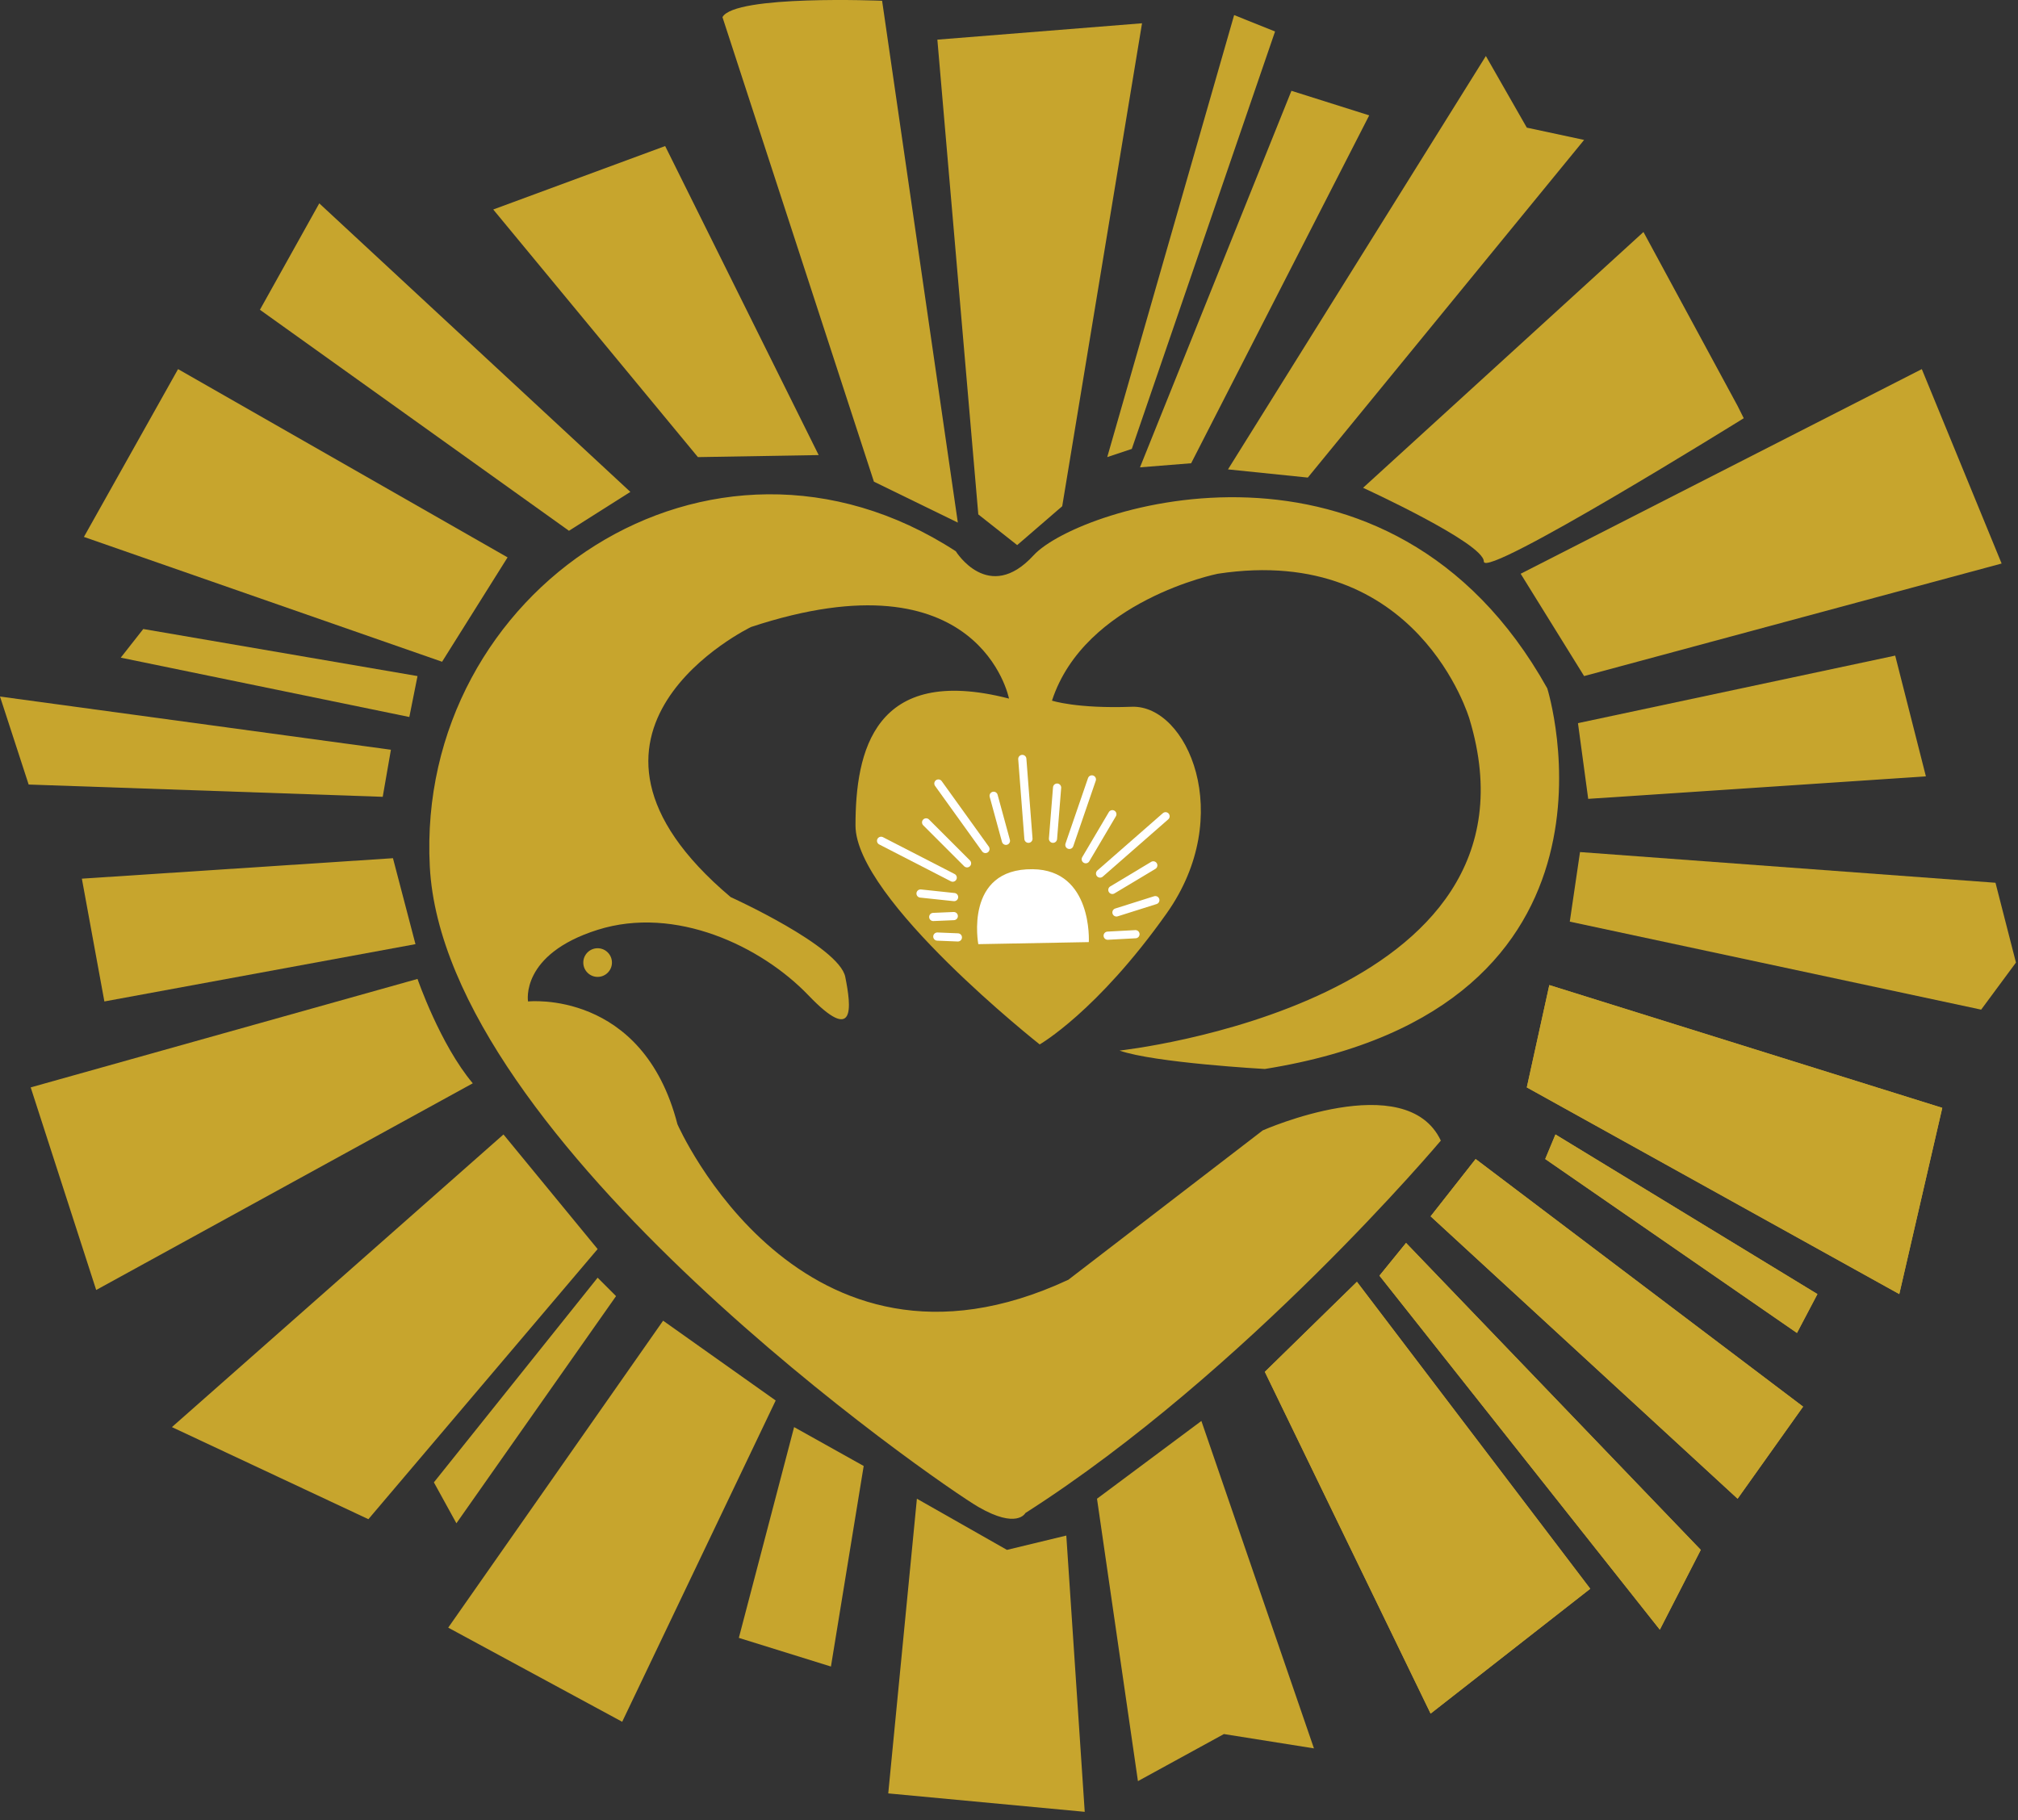 <?xml version="1.0" encoding="UTF-8"?><svg id="Layer_1" xmlns="http://www.w3.org/2000/svg" viewBox="0 0 986 889.405"><rect x="0" y="0" width="986" height="889.405" fill="#333333" stroke="none"/><g id="SGVU"><polygon points="663 626.374 777 776.374 699 837.374 618 670.374 663 626.374" style="fill:#c7a52d; fill-rule:evenodd;"/><polygon points="687 607.374 674 623.374 811 796.374 831 757.374 687 607.374" style="fill:#c7a52d; fill-rule:evenodd;"/><polygon points="699 594.374 849 732.374 881 687.374 721 566.374 699 594.374" style="fill:#c7a52d; fill-rule:evenodd;"/><polygon points="760 554.374 888 632.374 878 651.374 755 566.374 760 554.374" style="fill:#c7a52d; fill-rule:evenodd;"/><polygon points="746 531.374 757 481.374 949 541.374 928 632.374 746 531.374" style="fill:#c7a52d; fill-rule:evenodd;"/><polygon points="767 450.374 772 416.374 975 431.374 985 470.374 968 493.374 767 450.374" style="fill:#c7a52d; fill-rule:evenodd;"/><polygon points="771 353.374 776 390.374 941 379.374 926 320.374 771 353.374" style="fill:#c7a52d; fill-rule:evenodd;"/><polygon points="743 280.374 774 330.374 978 275.374 939 180.374 743 280.374" style="fill:#c7a52d; fill-rule:evenodd;"/><path d="M849,198.374l-46-85-137,125s59,27,59,36,127-70,127-70l-3-6Z" style="fill:#c7a52d; fill-rule:evenodd;"/><polygon points="774 68.374 639 233.374 600 229.374 726 27.374 746 62.374 774 68.374" style="fill:#c7a52d; fill-rule:evenodd;"/><polygon points="582 226.374 669 56.374 631 44.374 557 228.374 582 226.374" style="fill:#c7a52d; fill-rule:evenodd;"/><polygon points="541 223.374 553 219.374 623 15.374 603 7.374 541 223.374" style="fill:#c7a52d; fill-rule:evenodd;"/><polygon points="519 247.374 497 266.374 478 251.374 458 19.374 558 11.374 519 247.374" style="fill:#c7a52d; fill-rule:evenodd;"/><path d="M468,255.374L431,.374s-72-3-78,8l74,227,41,20Z" style="fill:#c7a52d; fill-rule:evenodd;"/><polygon points="400 222.374 325 71.374 241 102.374 341 223.374 400 222.374" style="fill:#c7a52d; fill-rule:evenodd;"/><polygon points="308 240.374 156 99.374 127 151.374 278 259.374 308 240.374" style="fill:#c7a52d; fill-rule:evenodd;"/><polygon points="248 272.374 216 323.374 41 262.374 87 180.374 248 272.374" style="fill:#c7a52d; fill-rule:evenodd;"/><polygon points="204 330.374 200 350.374 59 321.374 70 307.374 204 330.374" style="fill:#c7a52d; fill-rule:evenodd;"/><polygon points="191 366.374 187 389.374 14 383.374 0 340.374 191 366.374" style="fill:#c7a52d; fill-rule:evenodd;"/><polygon points="192 419.374 203 461.374 51 489.374 40 429.374 192 419.374" style="fill:#c7a52d; fill-rule:evenodd;"/><path d="M204,478.374s11,32,27,51l-184,101-32-99,189-53Z" style="fill:#c7a52d; fill-rule:evenodd;"/><polygon points="246 554.374 292 610.374 180 742.374 84 697.374 246 554.374" style="fill:#c7a52d; fill-rule:evenodd;"/><polygon points="292 624.374 301 633.374 223 744.374 212 724.374 292 624.374" style="fill:#c7a52d; fill-rule:evenodd;"/><polygon points="324 645.374 379 684.374 304 841.374 219 795.374 324 645.374" style="fill:#c7a52d; fill-rule:evenodd;"/><polygon points="388 697.374 422 716.374 406 814.374 361 800.374 388 697.374" style="fill:#c7a52d; fill-rule:evenodd;"/><polygon points="448 732.374 434 876.374 530 885.374 521 750.374 492 757.374 448 732.374" style="fill:#c7a52d; fill-rule:evenodd;"/><polygon points="536 732.374 556 870.374 598 847.374 642 854.374 587 694.374 536 732.374" style="fill:#c7a52d; fill-rule:evenodd;"/><polygon points="663 626.374 618 670.374 699 837.374 777 776.374 663 626.374" style="fill:#c7a52d; fill-rule:evenodd;"/><polygon points="674 623.374 687 607.374 831 757.374 811 796.374 674 623.374" style="fill:#c7a52d; fill-rule:evenodd;"/><polygon points="699 594.374 721 566.374 881 687.374 849 732.374 699 594.374" style="fill:#c7a52d; fill-rule:evenodd;"/><polygon points="755 566.374 760 554.374 888 632.374 878 651.374 755 566.374" style="fill:#c7a52d; fill-rule:evenodd;"/><polygon points="746 531.374 757 481.374 949 541.374 928 632.374 746 531.374" style="fill:#c7a52d; fill-rule:evenodd;"/><path d="M704,557.374s-95,113-203,182c0,0-4,8-23-3-19-11-261-178-268-313s137-232,257-154c0,0,16,26,38,2s174-73,251,65c0,0,49,156-138,186,0,0-54-3-71-9,0,0,213-23,171-162,0,0-25-86-123-71,0,0-65,13-81,62,0,0,12,4,39,3s51,53,17,101-62,64-62,64c0,0-90-71-90-107s9-79,75-62c0,0-14-72-126-35,0,0-106,51-10,132,0,0,53,24,56,39s5,33-18,9-65-44-103-32-34,35-34,35c0,0,56-6,73,60,0,0,60,137,191,76l95-73s70-31,87,5Z" style="fill:#c7a52d; fill-rule:evenodd;"/><path d="M532,460.374l-54,1s-7-37,26.566-36.623c29.439.331,27.434,35.623,27.434,35.623Z" style="fill:#fff; fill-rule:evenodd;"/><line x1="468.021" y1="458.078" x2="457.979" y2="457.669" style="fill:none; stroke:#fff; stroke-linecap:round; stroke-linejoin:round; stroke-width:4px;"/><line x1="466.02" y1="447.661" x2="455.98" y2="448.087" style="fill:none; stroke:#fff; stroke-linecap:round; stroke-linejoin:round; stroke-width:4px;"/><line x1="466.174" y1="438.376" x2="449.78" y2="436.633" style="fill:none; stroke:#fff; stroke-linecap:round; stroke-linejoin:round; stroke-width:4px;"/><line x1="465.5" y1="428.874" x2="430.5" y2="410.874" style="fill:none; stroke:#fff; stroke-linecap:round; stroke-linejoin:round; stroke-width:4px;"/><line x1="472.5" y1="421.874" x2="452.5" y2="401.874" style="fill:none; stroke:#fff; stroke-linecap:round; stroke-linejoin:round; stroke-width:4px;"/><line x1="481.5" y1="414.874" x2="458.5" y2="382.874" style="fill:none; stroke:#fff; stroke-linecap:round; stroke-linejoin:round; stroke-width:4px;"/><line x1="491.5" y1="410.874" x2="485.5" y2="388.874" style="fill:none; stroke:#fff; stroke-linecap:round; stroke-linejoin:round; stroke-width:4px;"/><line x1="502.5" y1="409.874" x2="499.5" y2="370.874" style="fill:none; stroke:#fff; stroke-linecap:round; stroke-linejoin:round; stroke-width:4px;"/><line x1="514.5" y1="409.874" x2="516.5" y2="384.874" style="fill:none; stroke:#fff; stroke-linecap:round; stroke-linejoin:round; stroke-width:4px;"/><line x1="522.5" y1="412.874" x2="533.5" y2="380.874" style="fill:none; stroke:#fff; stroke-linecap:round; stroke-linejoin:round; stroke-width:4px;"/><line x1="530.5" y1="419.874" x2="543.5" y2="397.874" style="fill:none; stroke:#fff; stroke-linecap:round; stroke-linejoin:round; stroke-width:4px;"/><line x1="537.5" y1="426.874" x2="569.5" y2="398.874" style="fill:none; stroke:#fff; stroke-linecap:round; stroke-linejoin:round; stroke-width:4px;"/><line x1="543.5" y1="434.874" x2="563.5" y2="422.874" style="fill:none; stroke:#fff; stroke-linecap:round; stroke-linejoin:round; stroke-width:4px;"/><line x1="545.5" y1="445.874" x2="564.5" y2="439.874" style="fill:none; stroke:#fff; stroke-linecap:round; stroke-linejoin:round; stroke-width:4px;"/><line x1="541.209" y1="457.238" x2="554.791" y2="456.509" style="fill:none; stroke:#fff; stroke-linecap:round; stroke-linejoin:round; stroke-width:4px;"/></g><circle cx="292" cy="470.374" r="7" style="fill:#c7a52d;"/></svg>
